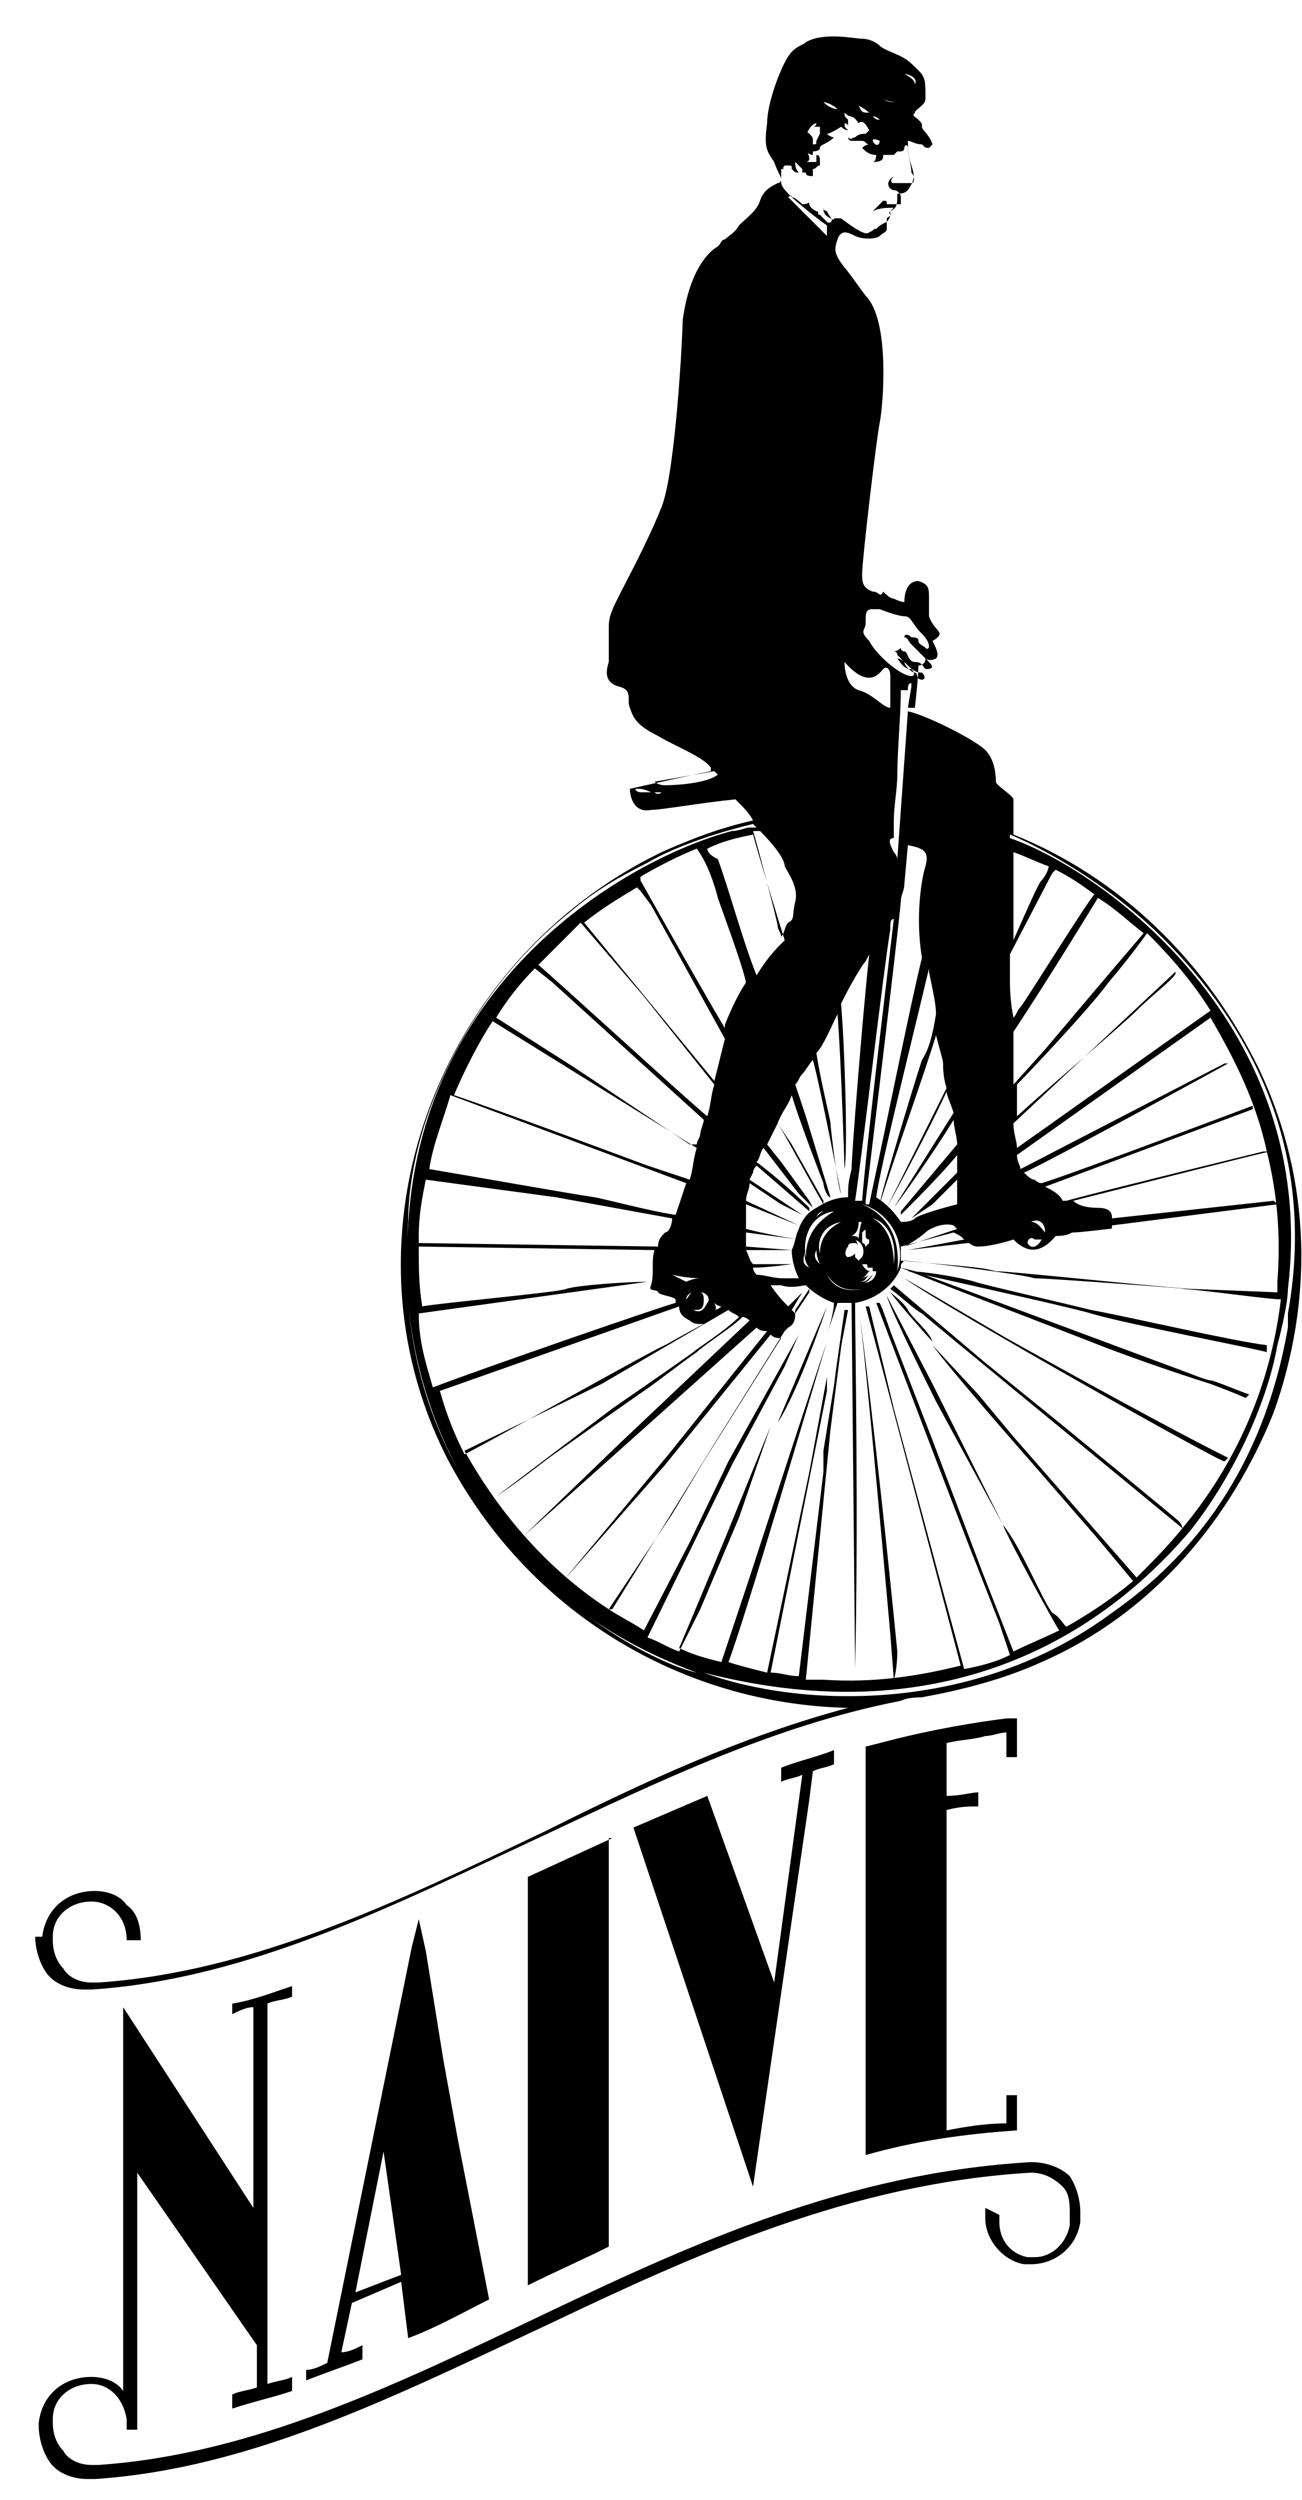 <?xml version="1.0" encoding="utf-8"?>
<!-- Generator: Adobe Illustrator 26.0.2, SVG Export Plug-In . SVG Version: 6.00 Build 0)  -->
<svg version="1.1" id="レイヤー_1" xmlns="http://www.w3.org/2000/svg" xmlns:xlink="http://www.w3.org/1999/xlink" x="0px"
	 y="0px" viewBox="0 0 37 71" style="enable-background:new 0 0 37 71;" xml:space="preserve">
<path d="M25.7,36.3L25.7,36.3c1.1,0.8,9.1,5.3,9.1,5.2c0.1-0.1,0.1-0.1,0.1-0.1c-2.2-1.1-6.3-3.4-6.3-3.4L25.7,36.3z"/>
<path d="M23.3,36.8l-0.5,1L23.3,36.8L23.3,36.8z"/>
<path d="M23.5,37.1l-1.4,3.3C22.7,39.5,23.5,37.1,23.5,37.1z"/>
<path d="M23.7,39.3l0.4-2.1H24L23.7,39.3z"/>
<path d="M25.3,46.4l0.1,1.3c0.1-0.3,0.1-0.8,0.1-0.8c-0.6-6.1-1.1-9.8-1.1-9.8C24.6,38.5,25.3,46.4,25.3,46.4z"/>
<path d="M25.2,36.8L25.2,36.8c0.1,0.4,1.4,3,1.4,3l1.9,3.5c-0.5-1-2-4-2-4L25.2,36.8z"/>
<path d="M26.5,38.1c-0.1-0.3-0.6-0.7-0.7-0.9s-0.5-0.5-0.5-0.5C25.6,37.1,26.4,38,26.5,38.1z"/>
<path d="M36,38.2c-0.9-0.1-3.9-0.8-5-1c-0.8-0.2-3-0.7-3.3-0.8s-1.4-0.3-1.9-0.3c2.7,0.6,4.9,1.1,5.2,1.2c1,0.3,4.7,1,5,1.1V38.2z"
	/>
<path d="M35.8,30.4c-1.5-3.1-4-5.5-7-6.7c0-0.3,0-0.7,0-0.8c0-0.1,0-0.1,0-0.2s-0.5-0.4-0.5-0.5s0-0.6-0.3-0.9s-1.7-1-2.2-1.1
	l-0.3,4.2v-0.1v0.1c0-0.1-0.1-0.2-0.1-0.2c-0.1-0.2-0.2-0.4,0-0.4c0-0.2,0-0.4,0-0.5c0-0.4,0.1-0.9,0.1-1.3c0-0.7,0.1-1.7,0.1-2.4
	h0.1h0.1c0-0.1,0-0.2,0.1-0.2v0.1l0,0l-0.1,0.6H26c0,0,0.1-0.9,0.1-1.2c0,0,0.2,0,0.2-0.2c0,0,0.1,0.1,0.3,0c0.1-0.1,0-0.3-0.1-0.5
	c0,0,0.2-0.1,0.2-0.2s-0.2-0.2-0.3-0.5c0,0,0-0.2,0-0.5s0-0.4-0.3-0.5c-0.3,0-0.4,0.3-0.4,0.6c0,0-0.1,0-0.3-0.1l0,0
	c-0.1,0-0.2-0.1-0.3-0.2c-0.1,0.2-0.1,0-0.3,0c-0.3-0.1-0.3-0.3-0.3-0.5c0-0.4,0.4-3.8,0.5-4.3s0.3-2.9-0.4-3.6
	C24.3,8,24.1,7.7,24,7.6l0,0c-0.3-0.4-0.3-0.5-0.2-0.8c0.1-0.3,0.3-0.2,0.5-0.1s0.6,0.1,0.7,0s0.2-0.1,0.2-0.2s0-0.3,0-0.3
	c0.1-0.1,0.1,0,0.1-0.2c0.2-0.1,0.2-0.2,0.2-0.5c0.1,0,0.2,0,0.3-0.1C26,5.1,26,5,25.9,4.7S25.8,4.2,25.8,4c0.1,0,0.2,0.1,0.4,0.1
	c0.1,0.1,0.1,0.1,0.2,0.1l0.1-0.1c-0.1-0.3-0.3-0.4-0.3-0.5s0-0.1-0.1-0.2C26,3.3,25.9,3.3,26,3.2c0-0.1,0.3-0.2,0.3-0.4
	c0-0.5,0-0.6-0.2-0.8c-0.2-0.2-0.3-0.3-0.5-0.4S25.1,1.4,25,1.3s-0.3-0.2-0.5-0.2s-1.1-0.2-1.6,0.1c-0.1,0.1-0.3,0.1-0.5,0.4
	s-0.6,1.3-0.6,1.9c-0.1,0.7,0,0.8,0.2,1.1c0.1,0.3,0.2,0.4,0.2,0.5s-0.1,0.1-0.1,0.1c-0.2,0.1-0.4,0.2-0.5,0.5S21.2,6.2,21,6.4
	c-0.1,0.2-0.3,0.3-0.4,0.4c-0.1,0-0.1,0.1-0.2,0.2c-0.2,0.1-0.8,0.6-1,2.1c0,0.4-0.2,4.3-0.6,5.3s-1,2.1-1.2,2.5s-0.3,0.6-0.3,0.9
	s0,0.7,0,1c-0.1,0.3-0.1,0.6,0.3,0.7s0.2,0.4,0.3,0.6c0.1,0.3,0.2,0.5,0.8,0.8c0.5,0.3,1.3,0.6,1.5,0.9v0.1
	c-0.5,0.1-1.4,0.3-2.3,0.5c0,0.2,0.1,0.7,0.6,0.6c0.3,0,1.4-0.2,2.4-0.3c0.2,0.2,0.4,0.4,0.5,0.6c-0.9,0.2-1.7,0.5-2.6,0.9
	c-6.4,3.1-9.3,10.9-6.1,17.2c2.3,4.4,6.7,7,11.4,7.1c-3,0.8-5.8,2.1-8.6,3.5c-4.2,2-8.3,4-12.7,4.3l0,0H2.6c-0.4,0-0.7-0.2-0.8-0.4
	c-0.2-0.2-0.3-0.5-0.3-0.8V55c0-0.6,0.5-1,1.1-1c0.5,0,1,0.4,1,1.1H4c0-0.4-0.1-0.8-0.4-1c-0.2-0.3-0.6-0.4-0.9-0.4
	c-0.8,0-1.4,0.5-1.5,1.3L1,55c0,0.3,0.1,0.7,0.3,1s0.6,0.5,1.1,0.5c0.1,0,0.1,0,0.2,0l0,0l0,0c4.5-0.3,8.6-2.4,12.9-4.4
	c3.2-1.5,6.5-3.1,10.1-3.8c0.2-0.1,0.5-0.1,0.7-0.1h-0.1c1.1-0.2,2.3-0.5,3.4-1c3.2-1.4,5.4-4.1,6.6-7.1
	C37.3,37,37.3,33.6,35.8,30.4z M26,2.4c0-0.1-0.1-0.2-0.3-0.3C25.8,2.1,26.1,2.2,26,2.4z M18.2,22.5c-0.1,0-0.2-0.1-0.1-0.1
	s0.2,0,0.4,0.1C18.5,22.5,18.4,22.5,18.2,22.5z M18.6,22.5c0,0,0.1,0,0.2,0C18.8,22.5,18.7,22.6,18.6,22.5z M18.9,22.3
	c-0.2,0-0.3-0.1-0.3-0.1l1.7-0.3l0.1,0.1C20,22.3,18.9,22.3,18.9,22.3z M28.8,24.2c0.3,0.1,0.7,0.3,1,0.4c0,0.1-0.1,0.3-0.2,0.4
	s-0.4,0.8-0.8,1.7C28.8,25.8,28.8,24.5,28.8,24.2z M28.7,27.8c0-0.1,0-0.3,0-0.7l1.2-2.3l0.1-0.1c0.4,0.2,0.7,0.4,1.1,0.7
	c-0.2,0.2-2,3.1-2.1,3.2s-0.1,0.2-0.2,0.3C28.7,28.4,28.7,28,28.7,27.8z M32.3,28.7c-0.4,0.4-2.3,2-3.4,3c0-0.3,0-0.5,0-0.9
	c0.3-0.3,2.1-2.2,2.6-2.9c0.6-0.7,1.1-1.4,1.1-1.4c0.7,0.7,1.3,1.4,1.8,2.2l-5.5,3.9c0-0.2-0.1-0.4-0.1-0.7l4.6-4.3
	C33.5,27.7,32.8,28.2,32.3,28.7z M29.7,29.8l-0.9,1c0-0.5,0-1,0-1.5c1-1.5,2.4-3.8,2.4-3.8c0.5,0.3,0.9,0.7,1.3,1
	C31.3,27.9,29.7,29.8,29.7,29.8z M27.4,35.2l-1.6,0.3l1.7-0.2c0.1,0,0.1,0.1,0.3,0.1c0.4,0,1-0.2,1-0.2c0.3,0.3,0.7,0.5,1.2-0.1
	c0.4,0,0.4-0.1,0.5-0.1c0.2,0,1-0.1,1-0.1c0.1,0,0.1,0,0.1-0.1l4.7-0.6l-0.1-0.1l-4.6,0.5l0,0c0-0.1,0-0.3-0.4-0.3s-0.6-0.1-0.7-0.2
	c1.2-0.3,5.5-1.4,5.6-1.4h-0.2c0,0-4.5,1.1-5.6,1.4h-0.1c-0.1-0.2-0.3-0.3-0.5-0.4l5.9-2.2v-0.1c0,0-5.3,2-6,2.2
	c-0.1,0-0.2-0.1-0.2-0.1c-0.1,0-0.2-0.1-0.3-0.2c0.7-0.3,5.8-3.1,5.8-3.1h-0.1l-5.8,3c0-0.1-0.1-0.2-0.1-0.4l5.5-3.9l0,0
	c0.7,1.2,1.3,2.4,1.6,3.8c0.3,1.2,0.4,2.4,0.3,3.7c0,0.1,0,0.2,0,0.3l-2.5-0.1c-1.4-0.1-5.1-0.5-5.5-0.5c-0.4-0.1-0.4-0.1-2.7-0.3
	v-0.1l10.7-0.2l0,0l-10.7,0.2c0-0.1,0-0.2,0-0.3l0,0l1.5-0.4C27.3,35.1,27.3,35.1,27.4,35.2z M29.4,35.2
	C29.5,35.2,29.5,35.2,29.4,35.2C29.5,35.1,29.5,35.1,29.4,35.2h0.2c-0.1,0.2-0.3,0.3-0.4,0.1C29.2,35.2,29.3,35.1,29.4,35.2z
	 M29.3,34.7c0.2-0.1,0.4,0,0.4,0.3C29.6,34.9,29.5,34.7,29.3,34.7z M33.6,43.4c0,0,0-0.1-0.1-0.2c-0.1-0.1-3.4-2.8-3.4-2.8L28,38.7
	l-2.6-2.2l-0.1,0.1c0.4,0.3,0.7,0.6,0.9,0.7c0.1,0.1,5.7,4.7,5.7,4.7L33.6,43.4c-0.4,0.5-0.9,1-1.3,1.4l-3.5-4l-1-1.2l-1.3-1.4
	c0.5,0.7,2.7,3.2,2.7,3.2l2,2.3l1,1.2l0,0c-0.6,0.5-1.2,0.9-1.9,1.3c-0.1-0.1-0.2-0.3-0.4-0.4c-0.3-0.4-0.9-1.9-1.4-2.5
	c0.1,0.3,1.4,2.7,1.6,3c-0.4,0.2-0.9,0.4-1.3,0.6l-0.9-2.3l-1.4-3.7l-1.2-3.1c0,0-0.2-0.6-0.3-0.8h-0.1l1.6,4.2l1,2.6l0.9,2.3
	l0.3,0.9c-0.4,0.2-0.8,0.3-1.3,0.4l-0.6-2.2L25.4,40l-0.7-2.9h-0.1c0.3,1.1,2.2,8.3,2.2,8.3l0.5,1.9c-1.2,0.3-2.5,0.5-3.9,0.4
	c-0.2,0-0.3,0-0.5,0l0.7-7.1l0.4-3.1l-0.6,3.7v0.6l-0.7,5.8c-0.3,0-0.5-0.1-0.8-0.1l1.6-8v-0.4L23,41.8l-1.2,5.7
	c-0.4-0.1-0.8-0.2-1.1-0.3c0.4-1,2.5-8.1,2.5-8.1l0.3-1c-1,3-2.2,6.7-2.2,6.7l-0.8,2.4c-0.4-0.1-0.8-0.2-1.2-0.4l0,0
	c0.3-0.7,1.3-3.1,1.3-3.1l1.3-3.2L21,43.1l-1.1,2.6l-0.6,1.2c-0.3-0.1-0.6-0.3-0.9-0.4l2.4-4.9l1.5-2.8l0.4-0.9l-1.5,2.7l-0.5,0.9
	l-1.1,2.3l-1.3,2.5c-0.3-0.2-0.7-0.4-1-0.6h0.1l2.9-4.7l2-3.2l0.1-0.1c0.2-0.1,0.2-0.3,0.2-0.4v-0.1l0.4-0.6v0.1l-0.4,0.6l-0.1-0.1
	l0.3-0.5l-0.4,0.4c-0.1-0.1-0.3-0.3-0.5-0.6c0.1,0,0.2,0,0.3,0c0.3,0.1,0.6,0,0.7,0c0.2,0.2,0.5,0.4,0.8,0.5c0,0.2-0.1,0.6-0.2,0.9
	l0.3-0.9H24h0.2l0.1,10.4c0.1-4.2,0-9.5,0-10.4c0.6-0.1,1.1-0.5,1.3-1c0.7,0.3,3.6,1.4,5.9,2.3c1.6,0.6,2.9,1,2.9,1
	c0.8,0.3,1,0.4,1,0.4l0.1-0.1c-0.3-0.1-1-0.4-1.1-0.4S33.8,39,33.8,39L26,36.1L25.6,36c0-0.1,0-0.1,0.1-0.2c1.1,0.1,3.4,0.4,3.7,0.5
	c0.3,0,3.1,0.2,4.3,0.3h-0.2c0.5,0,2.5,0.3,2.9,0.3C36.1,39.4,35.1,41.6,33.6,43.4z M16.1,36.6c-0.2,0.1-3.6,0.4-4.1,0.5
	c-0.1-0.6-0.1-1.1-0.1-1.7l6.7,0.1c-0.1,0.3,0,0.7-0.1,1c-0.1,0.2,0.2,0.1,0.2,0.2c0.1,0.1,0.4,0.1,0.5,0.2V37
	c-0.4,0.1-5.6,1.9-6.9,2.4c-0.2-0.7-0.4-1.3-0.4-2.1l6.5-0.9C17.8,36.4,16.4,36.5,16.1,36.6z M20.4,25.5c0.1,0.3,0.7,1.9,0.8,2.4
	c-0.2,0.3-0.4,0.7-0.6,1.2v0.1c-0.6-1-2.4-4.2-2.4-4.2v-0.1c0.5-0.3,1.1-0.6,1.6-0.8C20.1,24.5,20.3,25.1,20.4,25.5z M20.1,24.1
	c0.4-0.2,0.8-0.3,1.3-0.4c0.1,0.4,0.8,2.7,0.9,3l-0.1,0.1c-0.1,0.1-0.4,0.4-0.7,0.9c-0.4-1-0.8-2.5-1.1-3.3
	C20.2,24.3,20.1,24.2,20.1,24.1z M18.5,25.7l2.1,3.8c-0.1,0.4-0.2,0.8-0.3,1.2l-3.7-4.5c0.5-0.4,1-0.7,1.5-1l0.1,0.1L18.5,25.7z
	 M20.3,37c0.1,0.1,0.2,0.1,0.2,0.1c-0.1,0.1-0.2,0.1-0.2,0.1C20.4,37.2,20.3,37,20.3,37z M18.3,28.3l2,2.5c-0.1,0.3-0.1,0.6-0.2,0.9
	c-0.5-0.4-4.1-3.7-4.8-4.3c0.4-0.4,0.8-0.8,1.2-1.2L18.3,28.3z M19.7,36.7c-0.1,0-0.1,0.1-0.2,0.2C19.5,36.8,19.6,36.7,19.7,36.7z
	 M19.5,36.4c-0.2-0.1-0.4-0.2-0.4-0.2c0.4,0.1,0.8,0.1,0.8,0.1C19.7,36.3,19.5,36.4,19.5,36.4z M20,36.9c0-0.2-0.1-0.2-0.1-0.2
	c0.2,0,0.3,0.2,0.2,0.3c-0.1,0.2-0.2,0.3-0.4,0.2C19.9,37.2,20,37.2,20,36.9z M15.7,27.9l4.3,3.9c0,0.1-0.1,0.3-0.1,0.4
	c0,0.1-0.1,0.2-0.1,0.3h-0.2l-3.3-2.2l-2.2-1.4c0.3-0.5,0.7-1,1.1-1.4L15.7,27.9z M19.8,32.6L19.8,32.6c-0.1,0.3-0.1,0.6-0.2,0.9
	l-1.2-0.4c0,0-4.3-1.6-5.5-2c0.3-0.7,0.7-1.5,1.1-2.1L19.8,32.6z M19.5,33.6c-0.1,0.3-0.2,0.6-0.3,0.9c-0.7-0.1-1.8-0.4-2.3-0.5
	c-0.7-0.1-3.5-0.6-4.7-0.8c0.1-0.7,0.4-1.4,0.6-2.1L19.5,33.6z M15.8,34l3.3,0.6c0,0.2-0.1,0.4-0.2,0.4c-0.1,0.1-0.2,0.2-0.2,0.4
	l-6.8-0.1v-0.2c0-0.6,0.1-1.1,0.2-1.6L15.8,34z M19.3,37.1c0,0.2,0.1,0.3,0.3,0.4c0.1,0.1,0.2,0.1,0.4,0.1c-0.4,0.2-1.1,0.6-1.1,0.6
	c-0.1,0-4.9,2.7-5.7,3.1c-0.3-0.6-0.5-1.1-0.7-1.8L19.3,37.1z M17.1,39.3l3.6-2.1c0.1,0.1,0.2,0.1,0.3,0.2c-0.4,0.4-1.2,0.9-1.3,1
	C19,38.9,17.4,40,17.4,40l-3.3,2.5c0.6-0.4,1.5-1.1,1.5-1.1s2.4-1.7,2.7-1.9s1.2-0.9,1.5-1.1c0.2-0.2,1-0.7,1.3-1
	c0.1,0,0.2,0.1,0.2,0.1L17.6,41l-2.7,2.6l2.8-2.5l3.8-3.4c0.1,0.1,0.2,0.1,0.3,0.1L19,41.3l-3,3.6l2.9-3.3l3-3.7
	C22,38,22.1,38,22.2,38L20,41.5L19.1,43l-1.8,2.7c-1.7-1.1-3.1-2.7-4.1-4.5L17.1,39.3z M23.7,34.4c-0.5,0.3-0.8,0.7-0.8,1.3
	C22.8,35.2,23,34.5,23.7,34.4z M23.2,34.6c0-0.1,0.1-0.2,0.2-0.2C23.4,34.4,23.2,34.5,23.2,34.6z M24.5,34.2c0.7,0.2,1.3,1,1,1.9
	C25.6,35.1,25.2,34.5,24.5,34.2z M24.4,36.4c0.2,0,0.2-0.1,0.3-0.2c0,0-0.1,0.1-0.3,0.1c0.2,0,0.2-0.1,0.3-0.2c0,0,0.1,0,0.2,0
	C24.9,36.3,24.7,36.5,24.4,36.4c0.1,0.1,0.3,0,0.4-0.2C24.6,36.4,24.6,36.4,24.4,36.4z M25.4,35.9c0-0.6-0.2-1.1-0.6-1.3
	C25.2,34.7,25.5,35.2,25.4,35.9z M24.5,35L24.5,35c0.1-0.1,0.1-0.1,0.1,0c0,0,0,0,0,0.1s0.1,0.1,0.1,0.1v0.1l-0.1,0.1l0,0
	c0,0,0,0.2,0,0.5c0.1,0,0,0.1,0.1,0.1h0.1c0,0,0,0,0,0.1c-0.1,0-0.2,0-0.3-0.2h0.1c0,0,0-0.2,0-0.3c0-0.2,0-0.3-0.1-0.3
	C24.5,35.3,24.5,35,24.5,35z M24.5,35.7c-0.1,0.1-0.1,0.1-0.1,0.1l-0.1-0.1v-0.1c0.1-0.1,0.1-0.3,0-0.4h-0.1
	C24.5,35.2,24.6,35.5,24.5,35.7z M24.4,35.2c0-0.1-0.1-0.1-0.2-0.1c0.2-0.1,0.2-0.3,0.2-0.4h0.1C24.5,34.6,24.4,35,24.4,35.2z
	 M24.3,35.3c0.1,0,0.1,0.2,0,0.3s-0.2,0.1-0.2,0.1c-0.1,0-0.1-0.2,0-0.3C24.1,35.3,24.2,35.3,24.3,35.3z M24.5,36.6
	c-0.4,0.1-0.8,0-1-0.4C23.7,36.5,24,36.7,24.5,36.6z M23.3,35.6c-0.1-0.4,0.1-0.8,0.6-0.9C23.5,34.9,23.3,35.2,23.3,35.6z
	 M23.3,35.9c-0.1-0.1-0.2-0.2-0.1-0.4C23.2,35.7,23.3,35.9,23.3,35.9z M23,36c-0.2-0.1-0.2-0.2-0.1-0.5C22.8,35.8,23,36,23,36z
	 M27.2,34.9l-1.5,0.5c0.2-0.1,0.5-0.3,0.6-0.4c0.1-0.1,0.5-0.3,0.8-0.2L27.2,34.9z M25,34.2c0.3-1,1.3-3.8,1.6-4.8
	c0.1,0.4,0.2,0.7,0.2,0.8c0,0.1,0,0.4,0.1,0.7l-1.7,3.4c0,0,1.1-2,1.7-3.3l0,0c0,0.1,0.1,0.3,0.2,0.6l-1.7,2.7
	c0.6-0.8,1.4-2,1.7-2.5c0,0.2,0.1,0.5,0.1,0.7l-1.6,1.9v0.1c0.4-0.4,1.2-1.2,1.6-1.7c0,0.2,0,0.4,0,0.5l-1.3,1.3l0.6-0.4l0.7-0.7
	c0,0.3,0,0.6,0,0.7c-0.4,0.1-1.1,0.3-1.2,0.4c-0.1,0.1-0.3,0.1-0.4,0.1c-0.2-0.3-0.4-0.5-0.7-0.7c0.1-0.8,1.1-4.8,1.5-6.5v0.1
	c0.1,0.5,0.2,0.9,0.2,1.2c-0.1,0.6-0.2,1-0.4,1.3C26,30.7,25,34,25,34.2L25,34.2z M25.6,25.6L25.6,25.6L25.6,25.6L25.6,25.6
	L25.6,25.6c0-0.2,0.1-0.3,0.1-0.5l0.1-1.1c0.5,0.1,0.6,0.2,0.5,0.6c-0.1,0.3-0.3,1.4-0.1,2.6c-0.3,1.2-0.9,4.2-1.5,7h-0.1
	c0-0.1,0-0.1,0-0.1S25.5,26.7,25.6,25.6z M25.4,26.1c-0.1,0.9-0.8,6.6-0.9,8c-0.1,0-0.1,0-0.2,0c0.2-1.3,0.8-6.5,1-7.7
	C25.3,26.2,25.3,26.1,25.4,26.1z M24.6,17.7c0-0.3,0-0.4,0.2-0.4s0.2,0,0.2,0s0.5,0.2,0.7,0.2s0.2,0.2,0.5,0.5s0.2,0.5,0.1,0.4
	s-0.2-0.1-0.2-0.2s-0.1-0.1-0.2-0.1c-0.1-0.1-0.2-0.1-0.2,0c0.1,0,0.1,0.1,0.2,0.2s0.2,0.2,0.2,0.2c0.1,0.1,0.1,0.1,0.3,0.3
	c0.2,0.2,0,0.2-0.1,0.2c-0.1-0.1-0.1-0.2-0.3-0.2c-0.2,0-0.2-0.3-0.3-0.3c0,0-0.1,0-0.1-0.1c0,0-0.1,0.1-0.2,0.1c0,0,0.1,0,0.1,0.1
	c0.1,0.1,0.1,0.1,0.3,0.3c0.2,0.2,0.3,0.2,0.4,0.2c0.1,0.1,0.1,0.2,0,0.2c-0.2,0-0.1-0.2-0.2-0.2s-0.3-0.2-0.3-0.3
	c-0.1-0.1-0.2-0.1-0.2-0.1c0.2,0.3,0.3,0.3,0.4,0.3c0.1,0.1,0.1,0.2,0,0.2c-0.3,0-1-0.6-1.2-1C24.4,17.9,24.6,17.9,24.6,17.7z
	 M24,18.8c0.7,0.8,1,0.3,1.1,0.2c0.1-0.1,0.2,0,0.2,0.2c0,0,0,0.4,0,0.9c-0.2,0-0.5-0.4-0.9-0.5C24.1,19.5,24,19.1,24,18.8z
	 M23.8,28.8c0.1,1.2,0.2,4.4,0.2,4.4c0.1-0.5,0-3.6-0.1-4.7c0.3-0.6,0.6-1.1,0.7-1.2l0.1-0.2c-0.2,1.9-0.5,5.7-0.5,6.1
	c-0.1,0.4-0.1,0.5-0.1,0.8c-0.3,0-0.6,0.1-0.9,0.3c-0.2,0.1-0.4,0.3-0.5,0.6c-0.1,0.2-0.1,0.4-0.2,0.6c0,0.3,0.1,0.6,0.2,0.8
	c-0.1,0-0.3,0-0.5,0s-0.5-0.1-0.7-0.1c0,0-0.1-0.1-0.1-0.2c0.4,0,1.1-0.1,1.1-0.1c-0.3,0-0.8,0-1.1,0c-0.1-0.1-0.1-0.2-0.2-0.4h1.3
	l-1.3-0.1c0-0.1,0-0.1,0-0.2c0-0.1,0-0.1,0-0.2l1.5,0.2c0,0-0.7-0.1-1.5-0.3c0-0.2,0-0.4,0-0.7l1.5,0.6l-1.5-0.7
	c0-0.2,0.1-0.3,0.1-0.5l0.9,0.6l0.6,0.3l-1.5-1l0.1-0.2c0-0.1,0.1-0.2,0.1-0.2l1.5,1.3v-0.1c0,0-0.7-0.7-1.5-1.3
	c0.1-0.1,0.1-0.3,0.2-0.4l1,1.3l0.4,0.4L23,34.1L22.2,33l-0.4-0.5c0.1-0.2,0.2-0.4,0.3-0.6c0.2,0.3,1,1.8,1.3,2.3v-0.1l-0.9-1.6
	l-0.4-0.6c0.1-0.3,0.3-0.5,0.4-0.8c0.2,0.7,0.9,2.5,0.9,2.5c0,0.1,0.1,0.4,0.2,0.4l-0.7-2.3l-0.3-0.9c0.1-0.1,0.1-0.2,0.2-0.3
	c0.1-0.1,0.2-0.3,0.3-0.4c0.2,0.7,0.8,3.8,0.8,3.8l0,0c-0.1-0.2-0.3-1.9-0.3-2c0-0.1-0.3-1.3-0.4-2C23.4,29.7,23.6,29.2,23.8,28.8z
	 M22.4,5.6c0,0,0.1-0.1,0.1,0c0.1,0.1,0.7,0.6,1,0.8c0,0,0,0.1,0,0.3C23.5,6.7,22.6,5.8,22.4,5.6z M25.5,2.9c-0.2,0-0.3,0-0.4-0.1
	C25.2,2.9,25.5,2.9,25.5,2.9z M25,3.4c-0.1,0-0.1,0-0.2-0.1C24.9,3.3,25,3.4,25,3.4z M25,4c0,0.1-0.1,0.2-0.2,0C24.8,3.9,25,4,25,4z
	 M24.7,3.2c-0.2,0-0.2,0-0.3-0.2C24.6,3.1,24.7,3.2,24.7,3.2z M23.8,3.1c0,0-0.2,0-0.4-0.2C23.5,2.9,23.7,3,23.8,3.1z M22.2,5.2
	c0,0,0-0.1,0-0.4c0.1,0,0.2,0,0.2,0s0,0-0.1,0s0-0.1,0-0.1s0,0,0.1,0s0.1,0,0.1,0.1c0.1,0.1,0.1,0.1,0.2,0.1
	c-0.1-0.1-0.1-0.2-0.1-0.3l0.2,0.2v0.1l0,0c0,0,0,0,0.1,0C22.9,5,23,5,23.1,5V4.9V4.8l0,0c0.1,0,0.1-0.1,0.2-0.1c0,0,0,0,0-0.1
	s0-0.2-0.1-0.2c0,0,0,0.1,0,0.2c0,0-0.1,0-0.3,0c0,0,0.1,0,0.1-0.1S22.9,4.3,22.9,4s0.2-0.5,0.3-0.5c0,0,0,0.1-0.1,0.1H23
	c0.1,0,0.2,0,0.3,0v0.1v0.1L23.2,4c0,0.1,0,0.1-0.1,0.1V4c0-0.1,0-0.1-0.1-0.2c-0.1-0.1-0.2,0-0.2,0s-0.1,0.2,0,0.4
	c0.1,0.1,0.2,0.2,0.3,0.2c0,0,0,0,0-0.1c0,0,0.2,0,0.2-0.1s0.2-0.1,0.4-0.3c0,0-0.1,0-0.2-0.1c0,0,0.1,0,0.4-0.2
	c0,0,0.1,0.1,0.2,0.1C24,3.6,24,3.6,24,3.5c0,0,0.1,0,0.1,0.1V3.4C24,3.3,24,3.3,24,3.2c0.2,0.2,0.2,0,0.4,0.3
	c0.1-0.1,0.2,0,0.3,0.2c0,0,0,0-0.1,0.1c-0.1,0-0.2,0-0.3,0.1c-0.1,0-0.1,0.1-0.2,0c0,0,0,0.1,0.1,0.1c0.2,0,0.2,0,0.3,0
	c0.1,0,0.1,0.1,0.2,0.1c0,0-0.1,0-0.2,0.1c0.1,0.1,0.2,0.2,0.4,0.2c0,0,0,0.2-0.1,0.2c0.3,0,0.3-0.1,0.3-0.2c0.2,0,0.2,0,0.3,0
	l0.1-0.1c0.1,0,0.1,0,0.1,0s0.1,0,0.1-0.1s0.1-0.1,0.1,0l0,0c0,0.2,0.1,0.5,0.1,0.7C26,5,26,5.2,25.9,5.2s-0.1,0-0.2,0s-0.2,0-0.3,0
	s-0.1-0.1,0-0.2c-0.3,0.2-0.1,0.4,0,0.4s0.2,0.1,0.2,0.2v0.2h-0.3c-0.1,0-0.1,0-0.1,0c0-0.1,0-0.1-0.1-0.1c-0.1,0.1-0.2,0.2-0.2,0.2
	C24.8,6,24.7,6.1,24.8,6c0.2-0.1,0.4-0.1,0.6-0.1c0,0,0,0-0.1,0.1s0.1,0.1,0,0.1c0,0,0,0.1-0.1,0.2C25,6.4,25,6.4,24.9,6.5
	c-0.1,0,0,0-0.2,0.1c-0.1,0.1-0.4-0.1-0.8-0.4h-0.1h-0.1c0,0.1-0.1,0-0.2-0.2c0.1,0,0.1,0,0.1,0c-0.1,0-0.2,0-0.2-0.1
	c0,0.1,0,0.2,0.2,0.3c0.1,0,0,0.2-0.1,0.1s-0.2-0.2-0.2-0.2c-0.1,0,0-0.1-0.1-0.1c0,0-0.2-0.1-0.2-0.2s0,0-0.2,0
	c0,0-0.2-0.2-0.3-0.2l0,0l-0.1-0.1C22.2,5.3,22.2,5.2,22.2,5.2L22.2,5.2z M21.6,23.6c0.4,0.4,0.7,0.8,0.7,1c0.1,0.2,0.4,0.6,0.3,1
	s0,0.5-0.2,0.6c-0.1,0.1-0.1,0.3-0.2,0.4c0-0.1-0.1-0.2-0.1-0.3c0-0.1-0.6-2.4-0.7-2.7H21.6z M11.6,34.7c0-2.7,1.6-6.4,4.6-8.8
	c0.7-0.6,1.4-1,2.2-1.4c1.2-0.7,3-1.1,3-1.1l0.1,0.1h-0.1h-0.1c-0.1,0-0.3,0.1-0.5,0.1c-2.7,0.7-8.8,4-9.2,11.2
	c-0.4,4,1.4,10.2,8.2,12.7C18.3,47.2,10.9,43.5,11.6,34.7z M36.6,37.7c-0.7,4-2.7,6.5-5,8.1c-3.9,2.9-8.9,2.7-11.6,1.7
	c6.2,1.6,10.8-0.5,13.8-4c1.2-1.5,2.2-3.6,2.5-5.3l0,0c0,0,0.3-1.1,0.3-1.6c0.9-7.5-5.3-11.9-7.9-12.8v-0.1l0,0
	c0.5,0.2,2.4,1.1,4.1,2.7c2.4,2.3,4.7,5.9,3.8,10.9V37.7z"/>
<path d="M29.3,61.4L29.3,61.4c-5.2,0.3-9.6,2.3-13.8,4.3c-4.2,2-8.3,4-12.7,4.3l0,0H2.6c-0.4,0-0.7-0.2-0.8-0.4
	c-0.2-0.2-0.3-0.5-0.3-0.8v-0.1c0-0.6,0.5-1,1.1-1c0.5,0,0.9,0.4,1,1V69c0.1,0,0.2,0,0.2,0h0.1v-0.1v-7.2l3.4,4.9v1.2
	C7,67.9,6.8,67.9,6.6,68v0.4c0.6-0.2,1.1-0.3,1.7-0.5v-0.4c-0.2,0.1-0.4,0.1-0.7,0.2V56.9c0.2-0.1,0.5-0.1,0.7-0.2v-0.3
	c-0.6,0.2-1.1,0.4-1.7,0.5v0.3C6.8,57.1,7,57,7.2,57v5.7L3.5,57v0.7l0,0v10.2l0,0c-0.2-0.3-0.6-0.4-0.9-0.4c-0.8,0-1.4,0.5-1.5,1.3
	v0.1c0,0.3,0.1,0.7,0.3,1s0.6,0.5,1.1,0.5c0.1,0,0.1,0,0.2,0l0,0c4.5-0.3,8.6-2.4,12.9-4.4c4.2-2,8.6-4,13.7-4.3l0,0
	c0.4,0,0.7,0.2,0.9,0.4c0.2,0.2,0.2,0.5,0.2,0.8c0,0.1,0,0.2,0,0.3c-0.1,0.5-0.5,0.9-1,0.9h-0.2l0,0c-0.5-0.1-0.8-0.5-0.8-1
	c0-0.1,0-0.1,0-0.2L28,62.7c0,0.1,0,0.2,0,0.3c0,0.6,0.5,1.2,1.1,1.3l0,0c0.1,0,0.2,0,0.2,0c0.7,0,1.3-0.5,1.4-1.2
	c0-0.1,0-0.2,0-0.3c0-0.3-0.1-0.7-0.3-1C30.2,61.6,29.8,61.4,29.3,61.4z"/>
<path d="M20.1,51c-0.7,0.3-1.4,0.6-2.1,0.9l3.4,10.2l0.1-0.7L23,51.1l0.1-0.8c0.2-0.1,0.4-0.1,0.6-0.2v-0.4c-0.5,0.2-1,0.3-1.5,0.5
	v0.4c0.2-0.1,0.4-0.1,0.6-0.2L22,56.3L20.1,51z"/>
<path d="M12.1,55.4l-0.2-0.9l-0.2,0.8l0,0L9.3,67.1c-0.2,0.1-0.4,0.2-0.6,0.2v0.3c0.5-0.2,1.1-0.4,1.6-0.6v-0.4
	c-0.2,0.1-0.4,0.2-0.6,0.2l0.3-1.4l1.4-0.6l0.2,1.6c0.8-0.3,1.5-0.7,2.3-1.1L13,60.7l-0.4-2.2L12.1,55.4L12.1,55.4L12.1,55.4
	L12.1,55.4z M10.1,65.1l0.8-4l0.5,3.5L10.1,65.1z"/>
<path d="M17.4,52.2L15,53.3v11.6c0.8-0.4,1.5-0.7,2.3-1.1V52.2H17.4z"/>
<path d="M28.9,49.9v-1.1l0,0c-0.1,0-0.2,0-0.3,0c-0.8,0.1-2.1,0.3-3.6,0.7l-0.4,0.1v11.6c1.4-0.4,2.8-0.6,4.3-0.7v-1h-0.3v0.8
	c-0.6,0-1.2,0.1-1.7,0.2v-9.1l0,0c0.4-0.1,0.6-0.1,0.9-0.1v-0.4c-0.2,0-0.5,0.1-0.9,0.1v-1.5c0.4-0.1,0.8-0.1,1.1-0.2
	c0.2,0,0.4-0.1,0.6-0.1v0.7H28.9L28.9,49.9z"/>
</svg>
